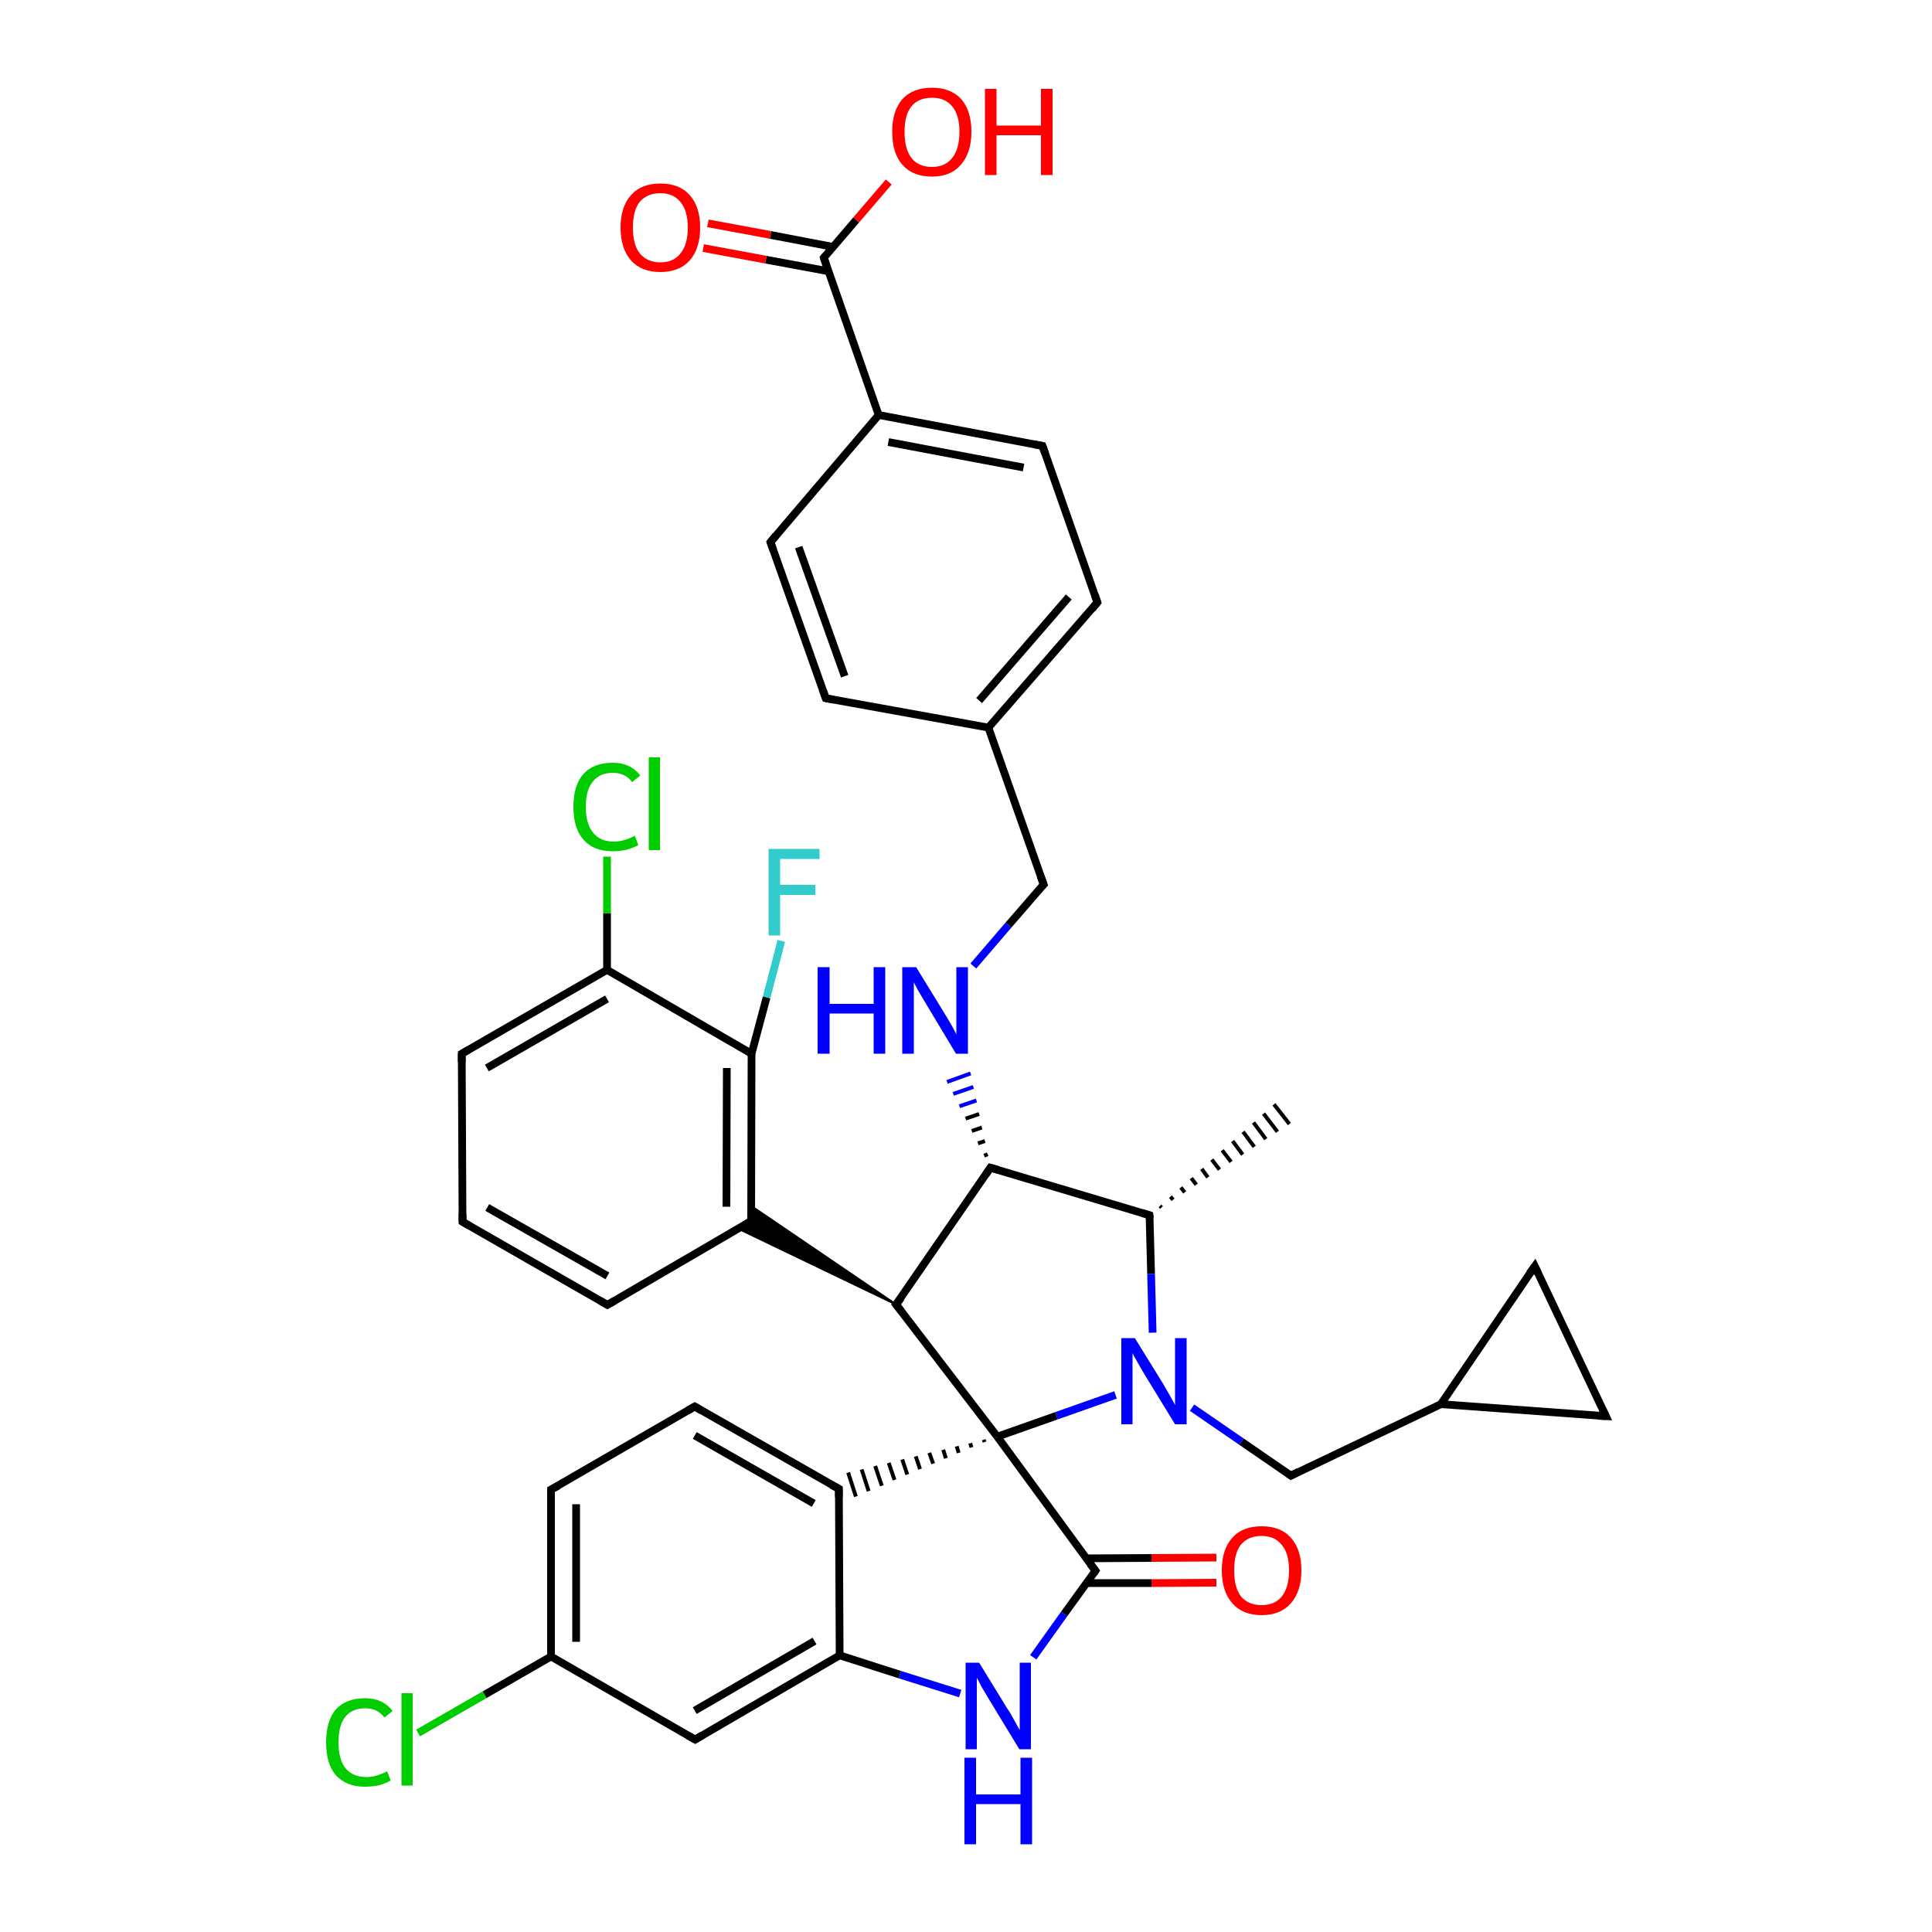 <?xml version='1.0' encoding='iso-8859-1'?>
<svg version='1.1' baseProfile='full'
              xmlns='http://www.w3.org/2000/svg'
                      xmlns:rdkit='http://www.rdkit.org/xml'
                      xmlns:xlink='http://www.w3.org/1999/xlink'
                  xml:space='preserve'
width='500px' height='500px' viewBox='0 0 500 500'>
<!-- END OF HEADER -->
<path class='bond-0 atom-0 atom-1' d='M 258.1,371.8 L 273.4,366.4' style='fill:none;fill-rule:evenodd;stroke:#000000;stroke-width:2.0px;stroke-linecap:butt;stroke-linejoin:miter;stroke-opacity:1' />
<path class='bond-0 atom-0 atom-1' d='M 273.4,366.4 L 288.7,361.0' style='fill:none;fill-rule:evenodd;stroke:#0000FF;stroke-width:2.0px;stroke-linecap:butt;stroke-linejoin:miter;stroke-opacity:1' />
<path class='bond-1 atom-1 atom-2' d='M 298.3,344.9 L 297.9,329.7' style='fill:none;fill-rule:evenodd;stroke:#0000FF;stroke-width:2.0px;stroke-linecap:butt;stroke-linejoin:miter;stroke-opacity:1' />
<path class='bond-1 atom-1 atom-2' d='M 297.9,329.7 L 297.5,314.5' style='fill:none;fill-rule:evenodd;stroke:#000000;stroke-width:2.0px;stroke-linecap:butt;stroke-linejoin:miter;stroke-opacity:1' />
<path class='bond-2 atom-2 atom-3' d='M 297.5,314.5 L 256.3,302.2' style='fill:none;fill-rule:evenodd;stroke:#000000;stroke-width:2.0px;stroke-linecap:butt;stroke-linejoin:miter;stroke-opacity:1' />
<path class='bond-3 atom-3 atom-4' d='M 256.3,302.2 L 231.9,337.6' style='fill:none;fill-rule:evenodd;stroke:#000000;stroke-width:2.0px;stroke-linecap:butt;stroke-linejoin:miter;stroke-opacity:1' />
<path class='bond-4 atom-4 atom-0' d='M 231.9,337.6 L 258.1,371.8' style='fill:none;fill-rule:evenodd;stroke:#000000;stroke-width:2.0px;stroke-linecap:butt;stroke-linejoin:miter;stroke-opacity:1' />
<path class='bond-5 atom-5 atom-6' d='M 142.6,385.5 L 142.6,428.7' style='fill:none;fill-rule:evenodd;stroke:#000000;stroke-width:2.0px;stroke-linecap:butt;stroke-linejoin:miter;stroke-opacity:1' />
<path class='bond-5 atom-5 atom-6' d='M 149.1,389.3 L 149.1,424.9' style='fill:none;fill-rule:evenodd;stroke:#000000;stroke-width:2.0px;stroke-linecap:butt;stroke-linejoin:miter;stroke-opacity:1' />
<path class='bond-6 atom-6 atom-7' d='M 142.6,428.7 L 179.9,450.2' style='fill:none;fill-rule:evenodd;stroke:#000000;stroke-width:2.0px;stroke-linecap:butt;stroke-linejoin:miter;stroke-opacity:1' />
<path class='bond-7 atom-7 atom-10' d='M 179.9,450.2 L 217.3,428.4' style='fill:none;fill-rule:evenodd;stroke:#000000;stroke-width:2.0px;stroke-linecap:butt;stroke-linejoin:miter;stroke-opacity:1' />
<path class='bond-7 atom-7 atom-10' d='M 179.8,442.7 L 210.8,424.7' style='fill:none;fill-rule:evenodd;stroke:#000000;stroke-width:2.0px;stroke-linecap:butt;stroke-linejoin:miter;stroke-opacity:1' />
<path class='bond-8 atom-9 atom-8' d='M 217.1,385.3 L 179.8,364.0' style='fill:none;fill-rule:evenodd;stroke:#000000;stroke-width:2.0px;stroke-linecap:butt;stroke-linejoin:miter;stroke-opacity:1' />
<path class='bond-8 atom-9 atom-8' d='M 210.6,389.1 L 179.8,371.5' style='fill:none;fill-rule:evenodd;stroke:#000000;stroke-width:2.0px;stroke-linecap:butt;stroke-linejoin:miter;stroke-opacity:1' />
<path class='bond-9 atom-8 atom-5' d='M 179.8,364.0 L 142.6,385.5' style='fill:none;fill-rule:evenodd;stroke:#000000;stroke-width:2.0px;stroke-linecap:butt;stroke-linejoin:miter;stroke-opacity:1' />
<path class='bond-10 atom-9 atom-10' d='M 217.1,385.3 L 217.3,428.4' style='fill:none;fill-rule:evenodd;stroke:#000000;stroke-width:2.0px;stroke-linecap:butt;stroke-linejoin:miter;stroke-opacity:1' />
<path class='bond-11 atom-10 atom-11' d='M 217.3,428.4 L 232.9,433.4' style='fill:none;fill-rule:evenodd;stroke:#000000;stroke-width:2.0px;stroke-linecap:butt;stroke-linejoin:miter;stroke-opacity:1' />
<path class='bond-11 atom-10 atom-11' d='M 232.9,433.4 L 248.5,438.3' style='fill:none;fill-rule:evenodd;stroke:#0000FF;stroke-width:2.0px;stroke-linecap:butt;stroke-linejoin:miter;stroke-opacity:1' />
<path class='bond-12 atom-11 atom-12' d='M 267.4,428.9 L 275.4,417.7' style='fill:none;fill-rule:evenodd;stroke:#0000FF;stroke-width:2.0px;stroke-linecap:butt;stroke-linejoin:miter;stroke-opacity:1' />
<path class='bond-12 atom-11 atom-12' d='M 275.4,417.7 L 283.5,406.5' style='fill:none;fill-rule:evenodd;stroke:#000000;stroke-width:2.0px;stroke-linecap:butt;stroke-linejoin:miter;stroke-opacity:1' />
<path class='bond-13 atom-12 atom-0' d='M 283.5,406.5 L 258.1,371.8' style='fill:none;fill-rule:evenodd;stroke:#000000;stroke-width:2.0px;stroke-linecap:butt;stroke-linejoin:miter;stroke-opacity:1' />
<path class='bond-14 atom-0 atom-9' d='M 254.6,372.6 L 254.8,373.2' style='fill:none;fill-rule:evenodd;stroke:#000000;stroke-width:1.0px;stroke-linecap:butt;stroke-linejoin:miter;stroke-opacity:1' />
<path class='bond-14 atom-0 atom-9' d='M 251.1,373.5 L 251.4,374.6' style='fill:none;fill-rule:evenodd;stroke:#000000;stroke-width:1.0px;stroke-linecap:butt;stroke-linejoin:miter;stroke-opacity:1' />
<path class='bond-14 atom-0 atom-9' d='M 247.6,374.3 L 248.1,376.0' style='fill:none;fill-rule:evenodd;stroke:#000000;stroke-width:1.0px;stroke-linecap:butt;stroke-linejoin:miter;stroke-opacity:1' />
<path class='bond-14 atom-0 atom-9' d='M 244.1,375.2 L 244.8,377.4' style='fill:none;fill-rule:evenodd;stroke:#000000;stroke-width:1.0px;stroke-linecap:butt;stroke-linejoin:miter;stroke-opacity:1' />
<path class='bond-14 atom-0 atom-9' d='M 240.5,376.0 L 241.5,378.8' style='fill:none;fill-rule:evenodd;stroke:#000000;stroke-width:1.0px;stroke-linecap:butt;stroke-linejoin:miter;stroke-opacity:1' />
<path class='bond-14 atom-0 atom-9' d='M 237.0,376.9 L 238.1,380.2' style='fill:none;fill-rule:evenodd;stroke:#000000;stroke-width:1.0px;stroke-linecap:butt;stroke-linejoin:miter;stroke-opacity:1' />
<path class='bond-14 atom-0 atom-9' d='M 233.5,377.7 L 234.8,381.6' style='fill:none;fill-rule:evenodd;stroke:#000000;stroke-width:1.0px;stroke-linecap:butt;stroke-linejoin:miter;stroke-opacity:1' />
<path class='bond-14 atom-0 atom-9' d='M 230.0,378.6 L 231.5,383.0' style='fill:none;fill-rule:evenodd;stroke:#000000;stroke-width:1.0px;stroke-linecap:butt;stroke-linejoin:miter;stroke-opacity:1' />
<path class='bond-14 atom-0 atom-9' d='M 226.5,379.4 L 228.2,384.5' style='fill:none;fill-rule:evenodd;stroke:#000000;stroke-width:1.0px;stroke-linecap:butt;stroke-linejoin:miter;stroke-opacity:1' />
<path class='bond-14 atom-0 atom-9' d='M 223.0,380.3 L 224.8,385.9' style='fill:none;fill-rule:evenodd;stroke:#000000;stroke-width:1.0px;stroke-linecap:butt;stroke-linejoin:miter;stroke-opacity:1' />
<path class='bond-14 atom-0 atom-9' d='M 219.5,381.1 L 221.5,387.3' style='fill:none;fill-rule:evenodd;stroke:#000000;stroke-width:1.0px;stroke-linecap:butt;stroke-linejoin:miter;stroke-opacity:1' />
<path class='bond-15 atom-12 atom-13' d='M 281.2,409.7 L 298.0,409.7' style='fill:none;fill-rule:evenodd;stroke:#000000;stroke-width:2.0px;stroke-linecap:butt;stroke-linejoin:miter;stroke-opacity:1' />
<path class='bond-15 atom-12 atom-13' d='M 298.0,409.7 L 314.8,409.6' style='fill:none;fill-rule:evenodd;stroke:#FF0000;stroke-width:2.0px;stroke-linecap:butt;stroke-linejoin:miter;stroke-opacity:1' />
<path class='bond-15 atom-12 atom-13' d='M 281.1,403.3 L 298.0,403.2' style='fill:none;fill-rule:evenodd;stroke:#000000;stroke-width:2.0px;stroke-linecap:butt;stroke-linejoin:miter;stroke-opacity:1' />
<path class='bond-15 atom-12 atom-13' d='M 298.0,403.2 L 314.8,403.1' style='fill:none;fill-rule:evenodd;stroke:#FF0000;stroke-width:2.0px;stroke-linecap:butt;stroke-linejoin:miter;stroke-opacity:1' />
<path class='bond-16 atom-6 atom-14' d='M 142.6,428.7 L 125.4,438.6' style='fill:none;fill-rule:evenodd;stroke:#000000;stroke-width:2.0px;stroke-linecap:butt;stroke-linejoin:miter;stroke-opacity:1' />
<path class='bond-16 atom-6 atom-14' d='M 125.4,438.6 L 108.2,448.5' style='fill:none;fill-rule:evenodd;stroke:#00CC00;stroke-width:2.0px;stroke-linecap:butt;stroke-linejoin:miter;stroke-opacity:1' />
<path class='bond-17 atom-4 atom-15' d='M 231.9,337.6 L 191.1,318.0 L 194.4,316.0 Z' style='fill:#000000;fill-rule:evenodd;fill-opacity:1;stroke:#000000;stroke-width:0.5px;stroke-linecap:butt;stroke-linejoin:miter;stroke-opacity:1;' />
<path class='bond-17 atom-4 atom-15' d='M 231.9,337.6 L 194.4,316.0 L 194.4,312.1 Z' style='fill:#000000;fill-rule:evenodd;fill-opacity:1;stroke:#000000;stroke-width:0.5px;stroke-linecap:butt;stroke-linejoin:miter;stroke-opacity:1;' />
<path class='bond-18 atom-15 atom-16' d='M 194.4,316.0 L 194.5,272.7' style='fill:none;fill-rule:evenodd;stroke:#000000;stroke-width:2.0px;stroke-linecap:butt;stroke-linejoin:miter;stroke-opacity:1' />
<path class='bond-18 atom-15 atom-16' d='M 188.0,312.3 L 188.1,276.4' style='fill:none;fill-rule:evenodd;stroke:#000000;stroke-width:2.0px;stroke-linecap:butt;stroke-linejoin:miter;stroke-opacity:1' />
<path class='bond-19 atom-16 atom-17' d='M 194.5,272.7 L 157.1,251.0' style='fill:none;fill-rule:evenodd;stroke:#000000;stroke-width:2.0px;stroke-linecap:butt;stroke-linejoin:miter;stroke-opacity:1' />
<path class='bond-20 atom-17 atom-18' d='M 157.1,251.0 L 119.5,272.7' style='fill:none;fill-rule:evenodd;stroke:#000000;stroke-width:2.0px;stroke-linecap:butt;stroke-linejoin:miter;stroke-opacity:1' />
<path class='bond-20 atom-17 atom-18' d='M 157.1,258.5 L 126.0,276.4' style='fill:none;fill-rule:evenodd;stroke:#000000;stroke-width:2.0px;stroke-linecap:butt;stroke-linejoin:miter;stroke-opacity:1' />
<path class='bond-21 atom-18 atom-19' d='M 119.5,272.7 L 119.7,316.2' style='fill:none;fill-rule:evenodd;stroke:#000000;stroke-width:2.0px;stroke-linecap:butt;stroke-linejoin:miter;stroke-opacity:1' />
<path class='bond-22 atom-19 atom-20' d='M 119.7,316.2 L 157.2,337.7' style='fill:none;fill-rule:evenodd;stroke:#000000;stroke-width:2.0px;stroke-linecap:butt;stroke-linejoin:miter;stroke-opacity:1' />
<path class='bond-22 atom-19 atom-20' d='M 126.1,312.5 L 157.2,330.2' style='fill:none;fill-rule:evenodd;stroke:#000000;stroke-width:2.0px;stroke-linecap:butt;stroke-linejoin:miter;stroke-opacity:1' />
<path class='bond-23 atom-20 atom-15' d='M 157.2,337.7 L 194.4,316.0' style='fill:none;fill-rule:evenodd;stroke:#000000;stroke-width:2.0px;stroke-linecap:butt;stroke-linejoin:miter;stroke-opacity:1' />
<path class='bond-24 atom-17 atom-21' d='M 157.1,251.0 L 157.1,236.4' style='fill:none;fill-rule:evenodd;stroke:#000000;stroke-width:2.0px;stroke-linecap:butt;stroke-linejoin:miter;stroke-opacity:1' />
<path class='bond-24 atom-17 atom-21' d='M 157.1,236.4 L 157.1,221.7' style='fill:none;fill-rule:evenodd;stroke:#00CC00;stroke-width:2.0px;stroke-linecap:butt;stroke-linejoin:miter;stroke-opacity:1' />
<path class='bond-25 atom-3 atom-22' d='M 255.6,298.7 L 254.7,299.1' style='fill:none;fill-rule:evenodd;stroke:#000000;stroke-width:1.0px;stroke-linecap:butt;stroke-linejoin:miter;stroke-opacity:1' />
<path class='bond-25 atom-3 atom-22' d='M 254.9,295.3 L 253.1,295.9' style='fill:none;fill-rule:evenodd;stroke:#000000;stroke-width:1.0px;stroke-linecap:butt;stroke-linejoin:miter;stroke-opacity:1' />
<path class='bond-25 atom-3 atom-22' d='M 254.1,291.8 L 251.5,292.7' style='fill:none;fill-rule:evenodd;stroke:#000000;stroke-width:1.0px;stroke-linecap:butt;stroke-linejoin:miter;stroke-opacity:1' />
<path class='bond-25 atom-3 atom-22' d='M 253.4,288.3 L 249.9,289.5' style='fill:none;fill-rule:evenodd;stroke:#000000;stroke-width:1.0px;stroke-linecap:butt;stroke-linejoin:miter;stroke-opacity:1' />
<path class='bond-25 atom-3 atom-22' d='M 252.7,284.8 L 248.3,286.3' style='fill:none;fill-rule:evenodd;stroke:#0000FF;stroke-width:1.0px;stroke-linecap:butt;stroke-linejoin:miter;stroke-opacity:1' />
<path class='bond-25 atom-3 atom-22' d='M 251.9,281.3 L 246.7,283.1' style='fill:none;fill-rule:evenodd;stroke:#0000FF;stroke-width:1.0px;stroke-linecap:butt;stroke-linejoin:miter;stroke-opacity:1' />
<path class='bond-25 atom-3 atom-22' d='M 251.2,277.8 L 245.1,280.0' style='fill:none;fill-rule:evenodd;stroke:#0000FF;stroke-width:1.0px;stroke-linecap:butt;stroke-linejoin:miter;stroke-opacity:1' />
<path class='bond-26 atom-1 atom-23' d='M 308.5,364.3 L 321.3,373.1' style='fill:none;fill-rule:evenodd;stroke:#0000FF;stroke-width:2.0px;stroke-linecap:butt;stroke-linejoin:miter;stroke-opacity:1' />
<path class='bond-26 atom-1 atom-23' d='M 321.3,373.1 L 334.1,381.9' style='fill:none;fill-rule:evenodd;stroke:#000000;stroke-width:2.0px;stroke-linecap:butt;stroke-linejoin:miter;stroke-opacity:1' />
<path class='bond-27 atom-23 atom-24' d='M 334.1,381.9 L 372.9,363.4' style='fill:none;fill-rule:evenodd;stroke:#000000;stroke-width:2.0px;stroke-linecap:butt;stroke-linejoin:miter;stroke-opacity:1' />
<path class='bond-28 atom-2 atom-25' d='M 300.2,312.1 L 300.6,312.5' style='fill:none;fill-rule:evenodd;stroke:#000000;stroke-width:1.0px;stroke-linecap:butt;stroke-linejoin:miter;stroke-opacity:1' />
<path class='bond-28 atom-2 atom-25' d='M 302.9,309.7 L 303.6,310.5' style='fill:none;fill-rule:evenodd;stroke:#000000;stroke-width:1.0px;stroke-linecap:butt;stroke-linejoin:miter;stroke-opacity:1' />
<path class='bond-28 atom-2 atom-25' d='M 305.6,307.3 L 306.6,308.6' style='fill:none;fill-rule:evenodd;stroke:#000000;stroke-width:1.0px;stroke-linecap:butt;stroke-linejoin:miter;stroke-opacity:1' />
<path class='bond-28 atom-2 atom-25' d='M 308.3,304.9 L 309.6,306.6' style='fill:none;fill-rule:evenodd;stroke:#000000;stroke-width:1.0px;stroke-linecap:butt;stroke-linejoin:miter;stroke-opacity:1' />
<path class='bond-28 atom-2 atom-25' d='M 311.0,302.5 L 312.6,304.7' style='fill:none;fill-rule:evenodd;stroke:#000000;stroke-width:1.0px;stroke-linecap:butt;stroke-linejoin:miter;stroke-opacity:1' />
<path class='bond-28 atom-2 atom-25' d='M 313.6,300.1 L 315.6,302.7' style='fill:none;fill-rule:evenodd;stroke:#000000;stroke-width:1.0px;stroke-linecap:butt;stroke-linejoin:miter;stroke-opacity:1' />
<path class='bond-28 atom-2 atom-25' d='M 316.3,297.7 L 318.6,300.7' style='fill:none;fill-rule:evenodd;stroke:#000000;stroke-width:1.0px;stroke-linecap:butt;stroke-linejoin:miter;stroke-opacity:1' />
<path class='bond-28 atom-2 atom-25' d='M 319.0,295.3 L 321.6,298.8' style='fill:none;fill-rule:evenodd;stroke:#000000;stroke-width:1.0px;stroke-linecap:butt;stroke-linejoin:miter;stroke-opacity:1' />
<path class='bond-28 atom-2 atom-25' d='M 321.7,292.9 L 324.6,296.8' style='fill:none;fill-rule:evenodd;stroke:#000000;stroke-width:1.0px;stroke-linecap:butt;stroke-linejoin:miter;stroke-opacity:1' />
<path class='bond-28 atom-2 atom-25' d='M 324.4,290.5 L 327.6,294.8' style='fill:none;fill-rule:evenodd;stroke:#000000;stroke-width:1.0px;stroke-linecap:butt;stroke-linejoin:miter;stroke-opacity:1' />
<path class='bond-28 atom-2 atom-25' d='M 327.0,288.2 L 330.6,292.9' style='fill:none;fill-rule:evenodd;stroke:#000000;stroke-width:1.0px;stroke-linecap:butt;stroke-linejoin:miter;stroke-opacity:1' />
<path class='bond-28 atom-2 atom-25' d='M 329.7,285.8 L 333.7,290.9' style='fill:none;fill-rule:evenodd;stroke:#000000;stroke-width:1.0px;stroke-linecap:butt;stroke-linejoin:miter;stroke-opacity:1' />
<path class='bond-29 atom-16 atom-26' d='M 194.5,272.7 L 198.4,258.1' style='fill:none;fill-rule:evenodd;stroke:#000000;stroke-width:2.0px;stroke-linecap:butt;stroke-linejoin:miter;stroke-opacity:1' />
<path class='bond-29 atom-16 atom-26' d='M 198.4,258.1 L 202.2,243.5' style='fill:none;fill-rule:evenodd;stroke:#33CCCC;stroke-width:2.0px;stroke-linecap:butt;stroke-linejoin:miter;stroke-opacity:1' />
<path class='bond-30 atom-27 atom-24' d='M 415.6,366.5 L 372.9,363.4' style='fill:none;fill-rule:evenodd;stroke:#000000;stroke-width:2.0px;stroke-linecap:butt;stroke-linejoin:miter;stroke-opacity:1' />
<path class='bond-31 atom-28 atom-27' d='M 397.2,327.7 L 415.6,366.5' style='fill:none;fill-rule:evenodd;stroke:#000000;stroke-width:2.0px;stroke-linecap:butt;stroke-linejoin:miter;stroke-opacity:1' />
<path class='bond-32 atom-24 atom-28' d='M 372.9,363.4 L 397.2,327.7' style='fill:none;fill-rule:evenodd;stroke:#000000;stroke-width:2.0px;stroke-linecap:butt;stroke-linejoin:miter;stroke-opacity:1' />
<path class='bond-33 atom-22 atom-29' d='M 251.9,250.0 L 261.0,239.4' style='fill:none;fill-rule:evenodd;stroke:#0000FF;stroke-width:2.0px;stroke-linecap:butt;stroke-linejoin:miter;stroke-opacity:1' />
<path class='bond-33 atom-22 atom-29' d='M 261.0,239.4 L 270.1,228.9' style='fill:none;fill-rule:evenodd;stroke:#000000;stroke-width:2.0px;stroke-linecap:butt;stroke-linejoin:miter;stroke-opacity:1' />
<path class='bond-34 atom-29 atom-30' d='M 270.1,228.9 L 255.8,188.3' style='fill:none;fill-rule:evenodd;stroke:#000000;stroke-width:2.0px;stroke-linecap:butt;stroke-linejoin:miter;stroke-opacity:1' />
<path class='bond-35 atom-30 atom-31' d='M 255.8,188.3 L 284.0,155.9' style='fill:none;fill-rule:evenodd;stroke:#000000;stroke-width:2.0px;stroke-linecap:butt;stroke-linejoin:miter;stroke-opacity:1' />
<path class='bond-35 atom-30 atom-31' d='M 253.4,181.3 L 276.6,154.5' style='fill:none;fill-rule:evenodd;stroke:#000000;stroke-width:2.0px;stroke-linecap:butt;stroke-linejoin:miter;stroke-opacity:1' />
<path class='bond-36 atom-31 atom-32' d='M 284.0,155.9 L 269.8,115.4' style='fill:none;fill-rule:evenodd;stroke:#000000;stroke-width:2.0px;stroke-linecap:butt;stroke-linejoin:miter;stroke-opacity:1' />
<path class='bond-37 atom-32 atom-33' d='M 269.8,115.4 L 227.4,107.4' style='fill:none;fill-rule:evenodd;stroke:#000000;stroke-width:2.0px;stroke-linecap:butt;stroke-linejoin:miter;stroke-opacity:1' />
<path class='bond-37 atom-32 atom-33' d='M 264.9,121.0 L 229.9,114.4' style='fill:none;fill-rule:evenodd;stroke:#000000;stroke-width:2.0px;stroke-linecap:butt;stroke-linejoin:miter;stroke-opacity:1' />
<path class='bond-38 atom-33 atom-34' d='M 227.4,107.4 L 199.4,140.3' style='fill:none;fill-rule:evenodd;stroke:#000000;stroke-width:2.0px;stroke-linecap:butt;stroke-linejoin:miter;stroke-opacity:1' />
<path class='bond-39 atom-34 atom-35' d='M 199.4,140.3 L 213.7,180.7' style='fill:none;fill-rule:evenodd;stroke:#000000;stroke-width:2.0px;stroke-linecap:butt;stroke-linejoin:miter;stroke-opacity:1' />
<path class='bond-39 atom-34 atom-35' d='M 206.7,141.6 L 218.6,175.0' style='fill:none;fill-rule:evenodd;stroke:#000000;stroke-width:2.0px;stroke-linecap:butt;stroke-linejoin:miter;stroke-opacity:1' />
<path class='bond-40 atom-35 atom-30' d='M 213.7,180.7 L 255.8,188.3' style='fill:none;fill-rule:evenodd;stroke:#000000;stroke-width:2.0px;stroke-linecap:butt;stroke-linejoin:miter;stroke-opacity:1' />
<path class='bond-41 atom-36 atom-37' d='M 213.2,66.7 L 221.6,56.9' style='fill:none;fill-rule:evenodd;stroke:#000000;stroke-width:2.0px;stroke-linecap:butt;stroke-linejoin:miter;stroke-opacity:1' />
<path class='bond-41 atom-36 atom-37' d='M 221.6,56.9 L 230.0,47.1' style='fill:none;fill-rule:evenodd;stroke:#FF0000;stroke-width:2.0px;stroke-linecap:butt;stroke-linejoin:miter;stroke-opacity:1' />
<path class='bond-42 atom-36 atom-38' d='M 215.6,63.9 L 199.4,60.8' style='fill:none;fill-rule:evenodd;stroke:#000000;stroke-width:2.0px;stroke-linecap:butt;stroke-linejoin:miter;stroke-opacity:1' />
<path class='bond-42 atom-36 atom-38' d='M 199.4,60.8 L 183.2,57.8' style='fill:none;fill-rule:evenodd;stroke:#FF0000;stroke-width:2.0px;stroke-linecap:butt;stroke-linejoin:miter;stroke-opacity:1' />
<path class='bond-42 atom-36 atom-38' d='M 214.4,70.2 L 198.2,67.2' style='fill:none;fill-rule:evenodd;stroke:#000000;stroke-width:2.0px;stroke-linecap:butt;stroke-linejoin:miter;stroke-opacity:1' />
<path class='bond-42 atom-36 atom-38' d='M 198.2,67.2 L 182.0,64.2' style='fill:none;fill-rule:evenodd;stroke:#FF0000;stroke-width:2.0px;stroke-linecap:butt;stroke-linejoin:miter;stroke-opacity:1' />
<path class='bond-43 atom-33 atom-36' d='M 227.4,107.4 L 213.2,66.7' style='fill:none;fill-rule:evenodd;stroke:#000000;stroke-width:2.0px;stroke-linecap:butt;stroke-linejoin:miter;stroke-opacity:1' />
<path d='M 297.6,315.2 L 297.5,314.5 L 295.5,313.9' style='fill:none;stroke:#000000;stroke-width:2.0px;stroke-linecap:butt;stroke-linejoin:miter;stroke-opacity:1;' />
<path d='M 258.4,302.8 L 256.3,302.2 L 255.1,304.0' style='fill:none;stroke:#000000;stroke-width:2.0px;stroke-linecap:butt;stroke-linejoin:miter;stroke-opacity:1;' />
<path d='M 233.2,335.9 L 231.9,337.6 L 233.3,339.4' style='fill:none;stroke:#000000;stroke-width:2.0px;stroke-linecap:butt;stroke-linejoin:miter;stroke-opacity:1;' />
<path d='M 142.6,387.7 L 142.6,385.5 L 144.5,384.5' style='fill:none;stroke:#000000;stroke-width:2.0px;stroke-linecap:butt;stroke-linejoin:miter;stroke-opacity:1;' />
<path d='M 178.0,449.1 L 179.9,450.2 L 181.7,449.1' style='fill:none;stroke:#000000;stroke-width:2.0px;stroke-linecap:butt;stroke-linejoin:miter;stroke-opacity:1;' />
<path d='M 181.6,365.1 L 179.8,364.0 L 177.9,365.1' style='fill:none;stroke:#000000;stroke-width:2.0px;stroke-linecap:butt;stroke-linejoin:miter;stroke-opacity:1;' />
<path d='M 215.2,384.3 L 217.1,385.3 L 217.1,387.5' style='fill:none;stroke:#000000;stroke-width:2.0px;stroke-linecap:butt;stroke-linejoin:miter;stroke-opacity:1;' />
<path d='M 283.1,407.1 L 283.5,406.5 L 282.2,404.8' style='fill:none;stroke:#000000;stroke-width:2.0px;stroke-linecap:butt;stroke-linejoin:miter;stroke-opacity:1;' />
<path d='M 194.4,313.9 L 194.4,316.0 L 192.6,317.1' style='fill:none;stroke:#000000;stroke-width:2.0px;stroke-linecap:butt;stroke-linejoin:miter;stroke-opacity:1;' />
<path d='M 121.4,271.6 L 119.5,272.7 L 119.5,274.9' style='fill:none;stroke:#000000;stroke-width:2.0px;stroke-linecap:butt;stroke-linejoin:miter;stroke-opacity:1;' />
<path d='M 119.7,314.1 L 119.7,316.2 L 121.6,317.3' style='fill:none;stroke:#000000;stroke-width:2.0px;stroke-linecap:butt;stroke-linejoin:miter;stroke-opacity:1;' />
<path d='M 155.3,336.6 L 157.2,337.7 L 159.1,336.6' style='fill:none;stroke:#000000;stroke-width:2.0px;stroke-linecap:butt;stroke-linejoin:miter;stroke-opacity:1;' />
<path d='M 333.4,381.4 L 334.1,381.9 L 336.0,380.9' style='fill:none;stroke:#000000;stroke-width:2.0px;stroke-linecap:butt;stroke-linejoin:miter;stroke-opacity:1;' />
<path d='M 413.5,366.4 L 415.6,366.5 L 414.7,364.6' style='fill:none;stroke:#000000;stroke-width:2.0px;stroke-linecap:butt;stroke-linejoin:miter;stroke-opacity:1;' />
<path d='M 398.1,329.6 L 397.2,327.7 L 395.9,329.5' style='fill:none;stroke:#000000;stroke-width:2.0px;stroke-linecap:butt;stroke-linejoin:miter;stroke-opacity:1;' />
<path d='M 269.6,229.4 L 270.1,228.9 L 269.3,226.8' style='fill:none;stroke:#000000;stroke-width:2.0px;stroke-linecap:butt;stroke-linejoin:miter;stroke-opacity:1;' />
<path d='M 282.6,157.6 L 284.0,155.9 L 283.3,153.9' style='fill:none;stroke:#000000;stroke-width:2.0px;stroke-linecap:butt;stroke-linejoin:miter;stroke-opacity:1;' />
<path d='M 270.5,117.4 L 269.8,115.4 L 267.6,115.0' style='fill:none;stroke:#000000;stroke-width:2.0px;stroke-linecap:butt;stroke-linejoin:miter;stroke-opacity:1;' />
<path d='M 200.8,138.6 L 199.4,140.3 L 200.1,142.3' style='fill:none;stroke:#000000;stroke-width:2.0px;stroke-linecap:butt;stroke-linejoin:miter;stroke-opacity:1;' />
<path d='M 213.0,178.7 L 213.7,180.7 L 215.8,181.1' style='fill:none;stroke:#000000;stroke-width:2.0px;stroke-linecap:butt;stroke-linejoin:miter;stroke-opacity:1;' />
<path d='M 213.6,66.2 L 213.2,66.7 L 213.9,68.7' style='fill:none;stroke:#000000;stroke-width:2.0px;stroke-linecap:butt;stroke-linejoin:miter;stroke-opacity:1;' />
<path class='atom-1' d='M 293.7 346.3
L 301.0 358.1
Q 301.7 359.3, 302.9 361.4
Q 304.1 363.5, 304.1 363.7
L 304.1 346.3
L 307.1 346.3
L 307.1 368.6
L 304.1 368.6
L 296.2 355.7
Q 295.3 354.2, 294.3 352.4
Q 293.3 350.7, 293.1 350.2
L 293.1 368.6
L 290.2 368.6
L 290.2 346.3
L 293.7 346.3
' fill='#0000FF'/>
<path class='atom-11' d='M 253.4 430.3
L 260.7 442.2
Q 261.5 443.3, 262.6 445.4
Q 263.8 447.6, 263.9 447.7
L 263.9 430.3
L 266.8 430.3
L 266.8 452.7
L 263.8 452.7
L 255.9 439.7
Q 255.0 438.2, 254.0 436.5
Q 253.1 434.7, 252.8 434.2
L 252.8 452.7
L 249.9 452.7
L 249.9 430.3
L 253.4 430.3
' fill='#0000FF'/>
<path class='atom-11' d='M 249.6 454.9
L 252.6 454.9
L 252.6 464.4
L 264.1 464.4
L 264.1 454.9
L 267.1 454.9
L 267.1 477.3
L 264.1 477.3
L 264.1 466.9
L 252.6 466.9
L 252.6 477.3
L 249.6 477.3
L 249.6 454.9
' fill='#0000FF'/>
<path class='atom-13' d='M 316.2 406.4
Q 316.2 401.0, 318.9 398.0
Q 321.5 395.0, 326.5 395.0
Q 331.5 395.0, 334.1 398.0
Q 336.8 401.0, 336.8 406.4
Q 336.8 411.8, 334.1 414.9
Q 331.4 418.0, 326.5 418.0
Q 321.6 418.0, 318.9 414.9
Q 316.2 411.8, 316.2 406.4
M 326.5 415.4
Q 329.9 415.4, 331.7 413.2
Q 333.6 410.8, 333.6 406.4
Q 333.6 402.0, 331.7 399.8
Q 329.9 397.5, 326.5 397.5
Q 323.1 397.5, 321.2 399.7
Q 319.4 401.9, 319.4 406.4
Q 319.4 410.9, 321.2 413.2
Q 323.1 415.4, 326.5 415.4
' fill='#FF0000'/>
<path class='atom-14' d='M 84.4 450.9
Q 84.4 445.4, 86.9 442.4
Q 89.6 439.5, 94.5 439.5
Q 99.1 439.5, 101.6 442.8
L 99.5 444.5
Q 97.7 442.1, 94.5 442.1
Q 91.1 442.1, 89.3 444.4
Q 87.6 446.6, 87.6 450.9
Q 87.6 455.3, 89.4 457.6
Q 91.3 459.9, 94.9 459.9
Q 97.3 459.9, 100.2 458.4
L 101.1 460.8
Q 99.9 461.5, 98.2 462.0
Q 96.4 462.4, 94.4 462.4
Q 89.6 462.4, 86.9 459.4
Q 84.4 456.5, 84.4 450.9
' fill='#00CC00'/>
<path class='atom-14' d='M 103.9 438.2
L 106.8 438.2
L 106.8 462.1
L 103.9 462.1
L 103.9 438.2
' fill='#00CC00'/>
<path class='atom-21' d='M 148.4 208.8
Q 148.4 203.2, 151.0 200.3
Q 153.6 197.4, 158.6 197.4
Q 163.2 197.4, 165.7 200.7
L 163.6 202.4
Q 161.8 200.0, 158.6 200.0
Q 155.2 200.0, 153.4 202.3
Q 151.6 204.5, 151.6 208.8
Q 151.6 213.2, 153.5 215.5
Q 155.3 217.8, 158.9 217.8
Q 161.4 217.8, 164.3 216.3
L 165.2 218.7
Q 164.0 219.4, 162.2 219.9
Q 160.5 220.3, 158.5 220.3
Q 153.6 220.3, 151.0 217.3
Q 148.4 214.4, 148.4 208.8
' fill='#00CC00'/>
<path class='atom-21' d='M 167.9 196.0
L 170.8 196.0
L 170.8 220.0
L 167.9 220.0
L 167.9 196.0
' fill='#00CC00'/>
<path class='atom-22' d='M 211.6 250.3
L 214.7 250.3
L 214.7 259.8
L 226.1 259.8
L 226.1 250.3
L 229.1 250.3
L 229.1 272.7
L 226.1 272.7
L 226.1 262.3
L 214.7 262.3
L 214.7 272.7
L 211.6 272.7
L 211.6 250.3
' fill='#0000FF'/>
<path class='atom-22' d='M 237.1 250.3
L 244.4 262.2
Q 245.1 263.3, 246.3 265.4
Q 247.5 267.6, 247.5 267.7
L 247.5 250.3
L 250.5 250.3
L 250.5 272.7
L 247.4 272.7
L 239.6 259.7
Q 238.7 258.2, 237.7 256.5
Q 236.7 254.7, 236.5 254.2
L 236.5 272.7
L 233.5 272.7
L 233.5 250.3
L 237.1 250.3
' fill='#0000FF'/>
<path class='atom-26' d='M 198.9 219.7
L 212.1 219.7
L 212.1 222.3
L 201.9 222.3
L 201.9 229.0
L 211.0 229.0
L 211.0 231.6
L 201.9 231.6
L 201.9 242.1
L 198.9 242.1
L 198.9 219.7
' fill='#33CCCC'/>
<path class='atom-37' d='M 230.9 34.1
Q 230.9 28.7, 233.5 25.7
Q 236.2 22.7, 241.2 22.7
Q 246.1 22.7, 248.8 25.7
Q 251.4 28.7, 251.4 34.1
Q 251.4 39.5, 248.7 42.6
Q 246.1 45.7, 241.2 45.7
Q 236.2 45.7, 233.5 42.6
Q 230.9 39.6, 230.9 34.1
M 241.2 43.2
Q 244.6 43.2, 246.4 40.9
Q 248.3 38.6, 248.3 34.1
Q 248.3 29.7, 246.4 27.5
Q 244.6 25.3, 241.2 25.3
Q 237.7 25.3, 235.9 27.5
Q 234.1 29.7, 234.1 34.1
Q 234.1 38.6, 235.9 40.9
Q 237.7 43.2, 241.2 43.2
' fill='#FF0000'/>
<path class='atom-37' d='M 254.9 23.0
L 257.9 23.0
L 257.9 32.5
L 269.4 32.5
L 269.4 23.0
L 272.4 23.0
L 272.4 45.3
L 269.4 45.3
L 269.4 35.0
L 257.9 35.0
L 257.9 45.3
L 254.9 45.3
L 254.9 23.0
' fill='#FF0000'/>
<path class='atom-38' d='M 160.6 58.9
Q 160.6 53.5, 163.3 50.5
Q 165.9 47.5, 170.9 47.5
Q 175.9 47.5, 178.5 50.5
Q 181.2 53.5, 181.2 58.9
Q 181.2 64.3, 178.5 67.4
Q 175.8 70.4, 170.9 70.4
Q 166.0 70.4, 163.3 67.4
Q 160.6 64.3, 160.6 58.9
M 170.9 67.9
Q 174.3 67.9, 176.1 65.6
Q 178.0 63.3, 178.0 58.9
Q 178.0 54.5, 176.1 52.3
Q 174.3 50.0, 170.9 50.0
Q 167.5 50.0, 165.6 52.2
Q 163.8 54.4, 163.8 58.9
Q 163.8 63.4, 165.6 65.6
Q 167.5 67.9, 170.9 67.9
' fill='#FF0000'/>
</svg>
